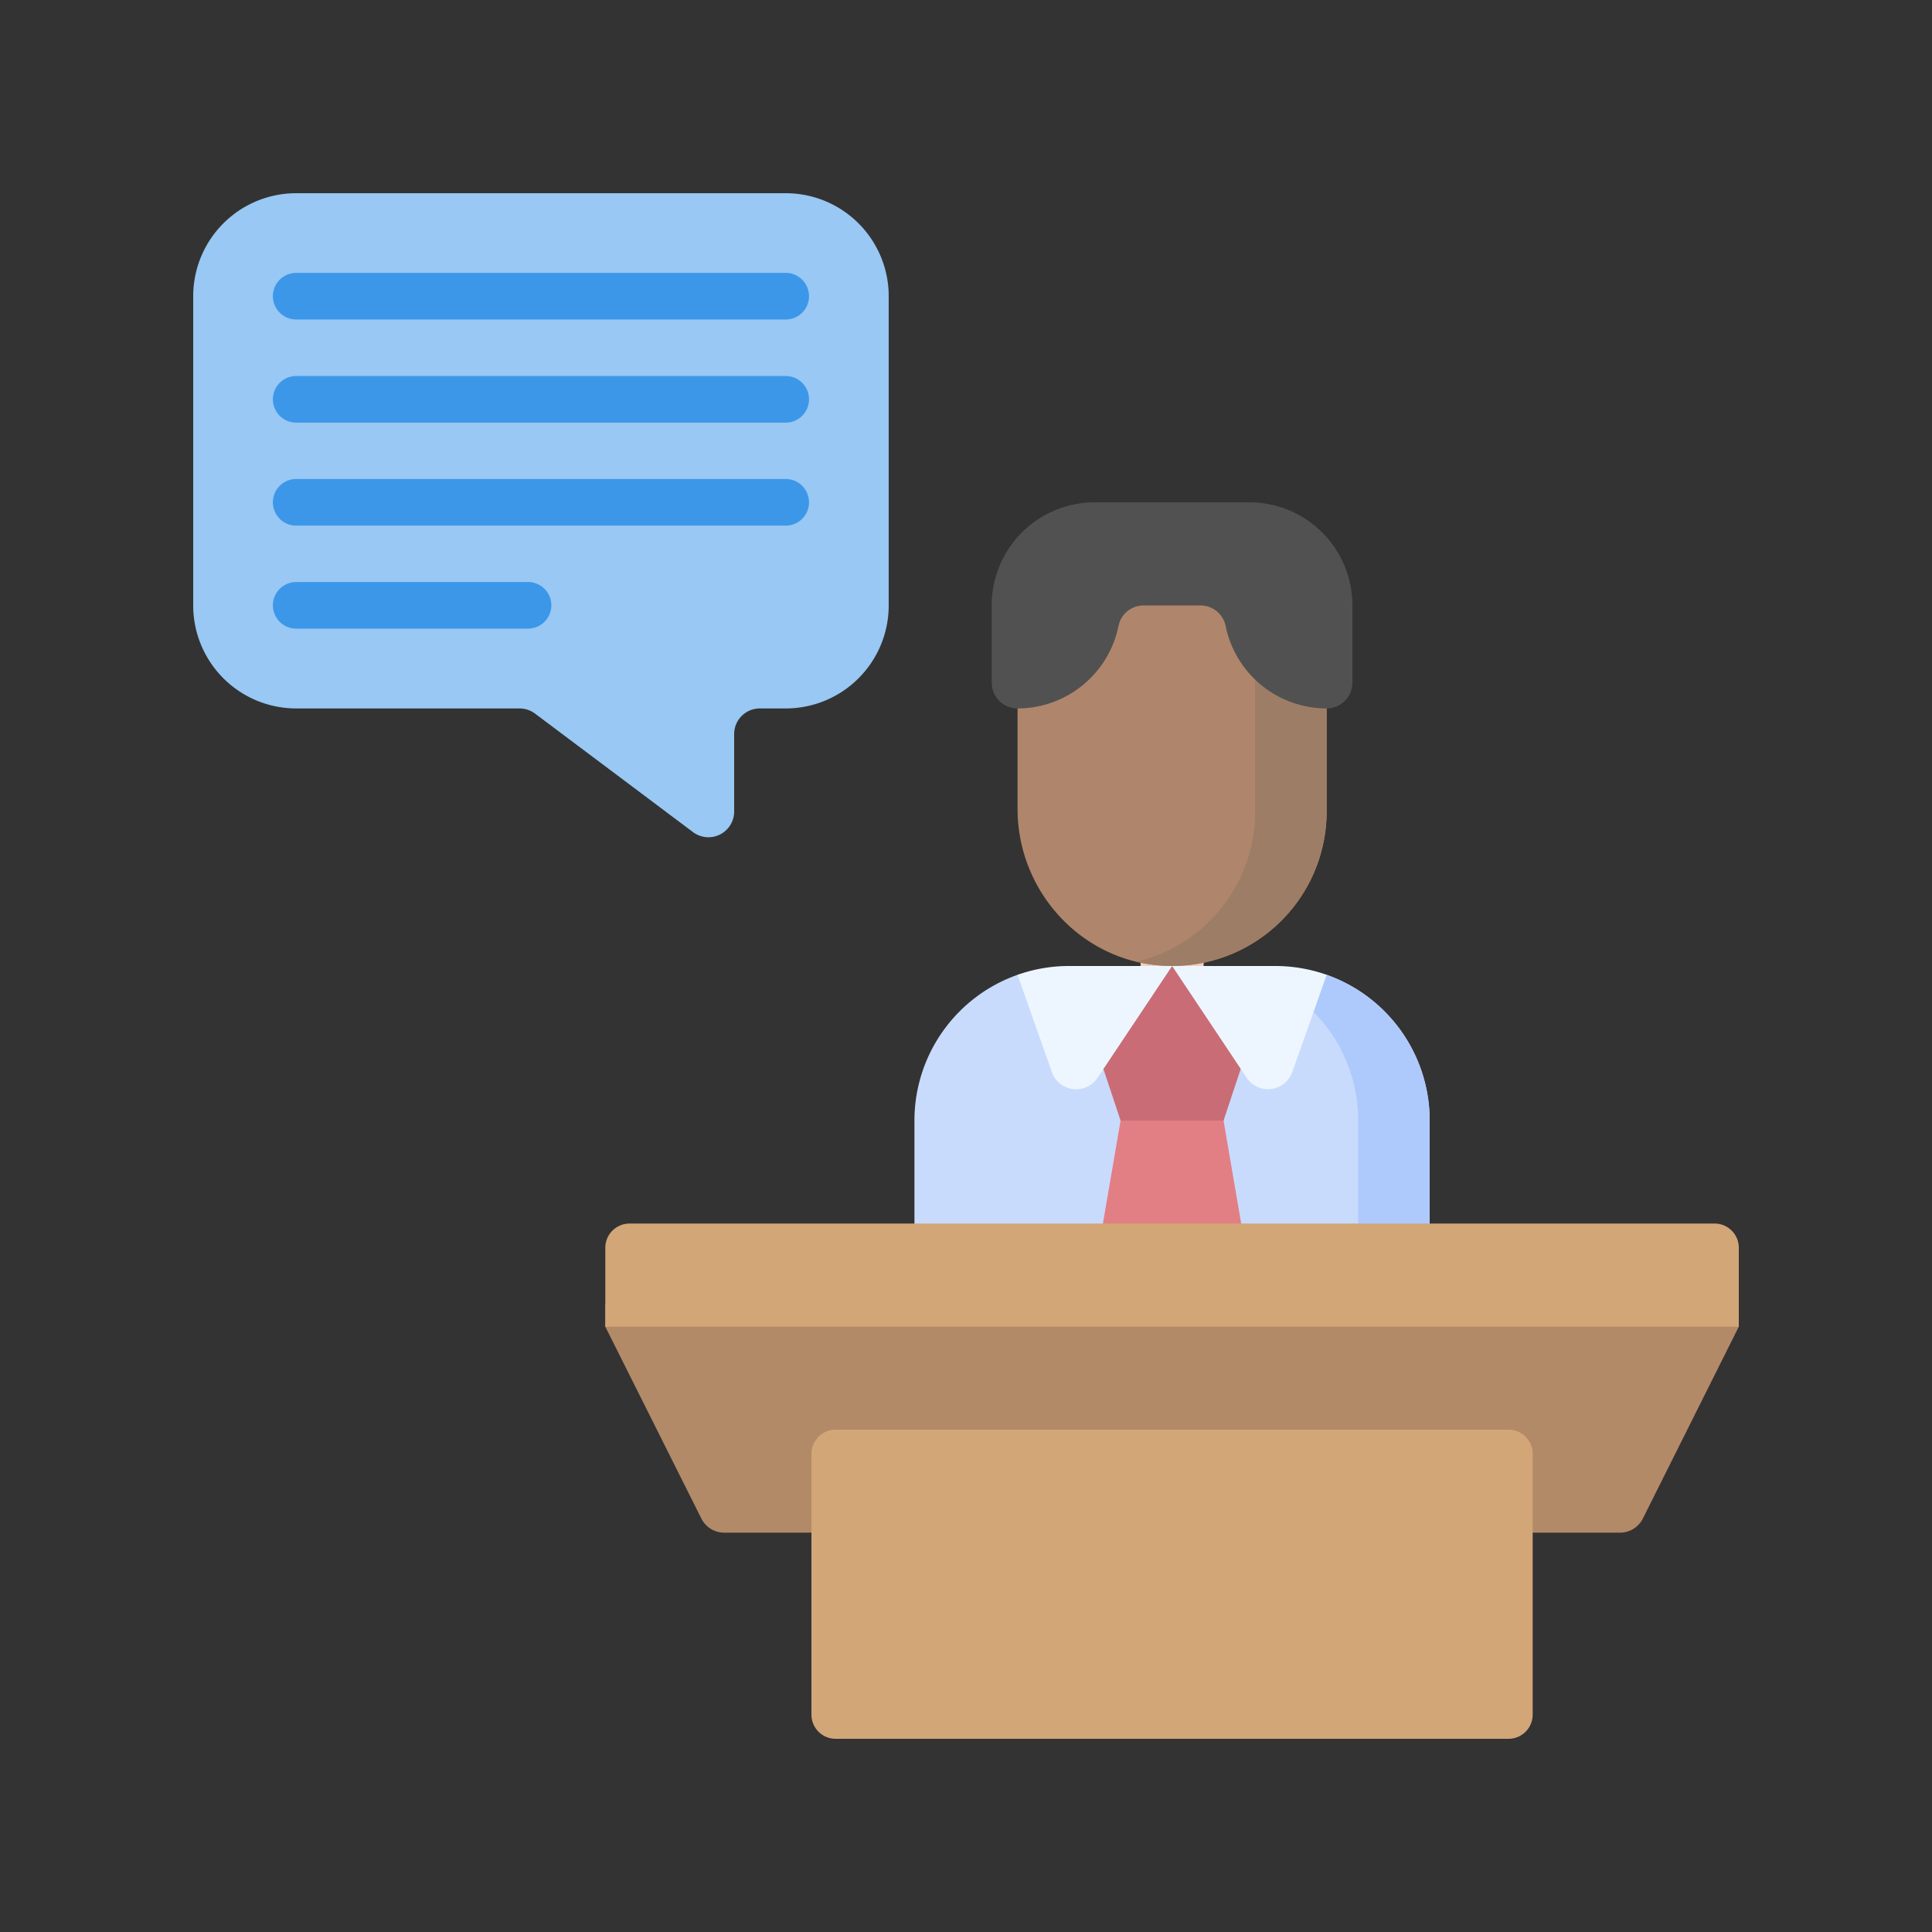 <svg width="160" height="160" fill="none" xmlns="http://www.w3.org/2000/svg">
  <rect width="100%" height="100%" fill="#333333" stroke="none"/>
  <path d="M94.46 74.46h5.22v11.08h-5.22V74.46z" fill="#F2CDBE"/>
  <path d="M118.4 92.8a12.8 12.8 0 00-8.53-12.07c-1.34-.47-12.8 6.73-12.8 6.73s-11.47-7.2-12.8-6.73a12.8 12.8 0 00-8.54 12.07v12.8a4.27 4.27 0 004.27 4.27h34.13a4.27 4.27 0 004.27-4.27V92.8z" fill="#C9DBFD"/>
  <path d="M101.33 92.8l1.97 11.5c.1.8-.26 1.58-.93 2.03l-4.12 2.75c-.72.48-1.65.48-2.37 0l-4.12-2.75a2.13 2.13 0 01-.93-2.04L92.8 92.8v-.95h8.53v.95z" fill="#E27F84"/>
  <path d="M102.75 88.53l-1.42 4.27H92.8l-1.42-4.27.51-5.2L97.07 80l4.92 3.73.77 4.8z" fill="#CA6C75"/>
  <path d="M109.87 48.35V67.2A12.8 12.8 0 0196.85 80c-7.02-.12-12.58-6-12.58-13.01V48.35h25.6z" fill="#AF866B"/>
  <path d="M103.94 48.35V67.2a12.8 12.8 0 01-9.82 12.45 12.8 12.8 0 0015.74-12.45V48.35h-5.92z" fill="#9E7D66"/>
  <path d="M103.47 41.6h-12.8a8.53 8.53 0 00-8.54 8.53v6.4c0 1.18.96 2.14 2.14 2.14a8.54 8.54 0 008.36-6.83c.2-1 1.07-1.7 2.09-1.7h4.7c1 0 1.88.7 2.08 1.7a8.54 8.54 0 008.37 6.83c1.17 0 2.13-.96 2.13-2.14v-6.4a8.53 8.53 0 00-8.53-8.53z" fill="#515151"/>
  <path d="M107.51 81.43L99.68 80a12.8 12.8 0 0112.8 12.8v12.8a4.27 4.27 0 01-4.27 4.27h5.92a4.27 4.27 0 004.27-4.27V92.8a12.8 12.8 0 00-8.53-12.07l-2.36.7z" fill="#AECAFC"/>
  <path d="M84.27 80.73l2.84 8.05a2.13 2.13 0 003.79.47L97.07 80h-8.54c-1.5 0-2.93.26-4.26.73zM105.6 80h-8.53l6.17 9.25a2.13 2.13 0 003.78-.47l2.85-8.05a12.77 12.77 0 00-4.27-.73z" fill="#EDF6FF"/>
  <path d="M144 109.87l-7.94 15.88a2.13 2.13 0 01-1.91 1.18H59.98c-.8 0-1.54-.45-1.9-1.18l-7.95-15.88v-1.95H144v1.95z" fill="#B38A68"/>
  <path d="M124.93 144H69.2a2 2 0 01-2-2v-21.6c0-1.1.9-2 2-2h55.73a2 2 0 012 2V142a2 2 0 01-2 2zM144 109.87H50.13v-6.54c0-1.1.9-2 2-2H142a2 2 0 012 2v6.54z" fill="#D2A677"/>
  <path d="M65.07 16H24.53A8.53 8.53 0 0016 24.53v25.6a8.53 8.53 0 008.53 8.54h18.5c.45 0 .9.15 1.27.42l13.09 9.82a2.13 2.13 0 003.41-1.71v-6.4c0-1.18.95-2.13 2.13-2.13h2.14a8.53 8.53 0 008.53-8.54v-25.6A8.53 8.53 0 0065.07 16z" fill="#98C8F3"/>
  <path d="M65.07 26.46H24.53a1.93 1.93 0 110-3.86h40.54a1.93 1.93 0 110 3.86zM65.07 35H24.53a1.93 1.93 0 110-3.86h40.54a1.93 1.93 0 110 3.86zM65.07 43.53H24.53a1.93 1.93 0 110-3.86h40.54a1.93 1.93 0 110 3.86zM43.73 52.06h-19.2a1.93 1.93 0 110-3.86h19.2a1.93 1.93 0 110 3.86z" fill="#3D97E9"/>
</svg>
